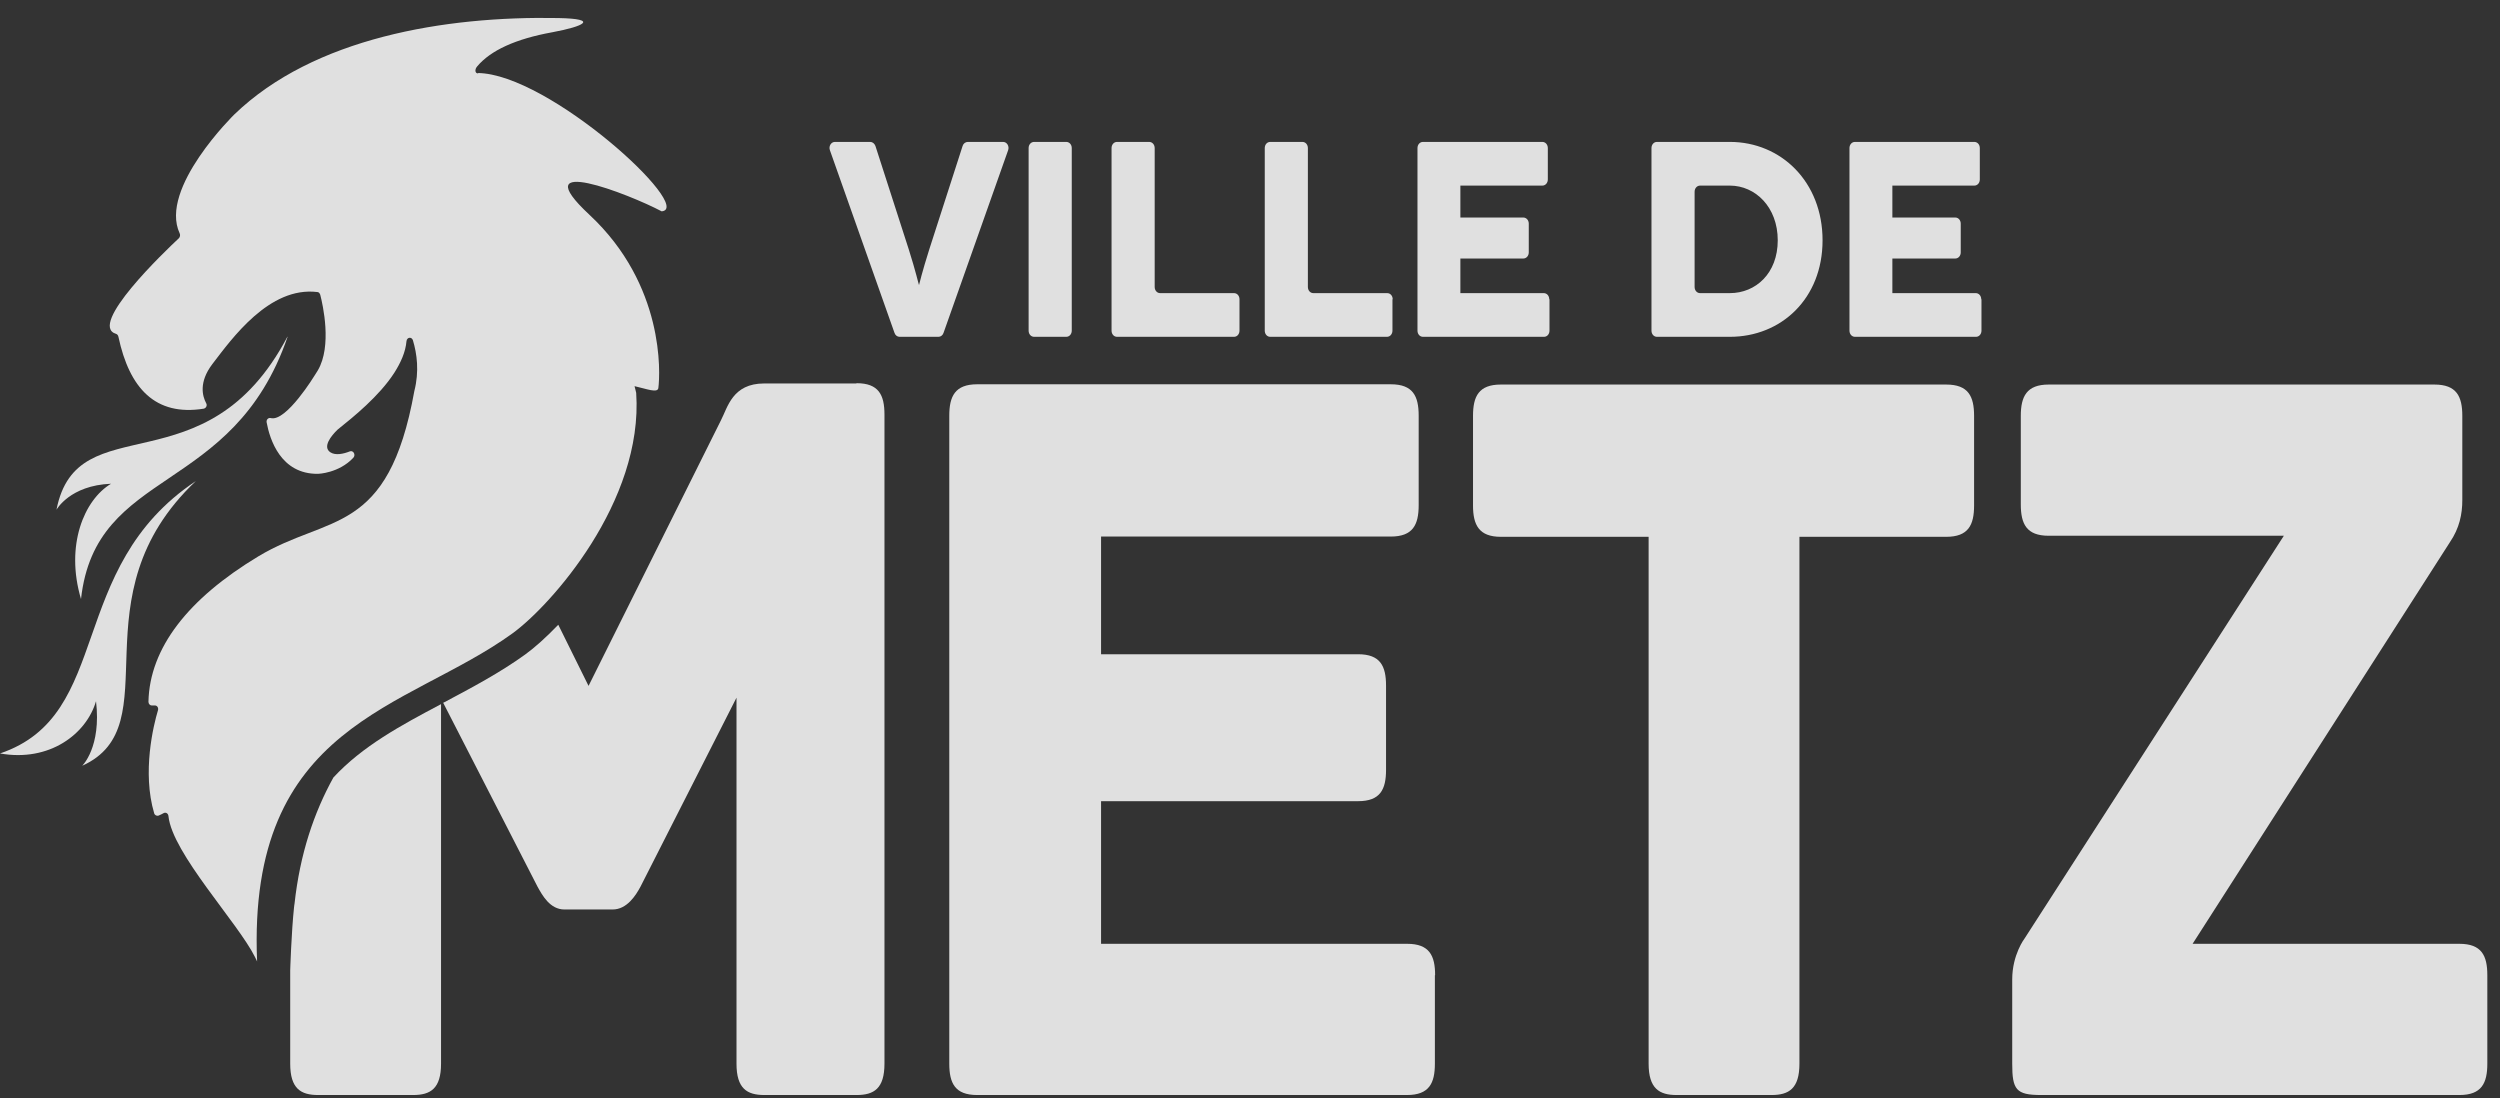 <svg width="132" height="58" viewBox="0 0 132 58" fill="none" xmlns="http://www.w3.org/2000/svg">
<rect x="0" y="0" width="132" height="58" fill="#333333" stroke="none"/>
<path d="M75.762 51.489V56.16C75.762 57.194 75.46 57.817 74.29 57.817H51.594C50.424 57.817 50.122 57.194 50.122 56.16V21.946C50.122 20.927 50.424 20.29 51.594 20.29H73.434C74.604 20.29 74.906 20.912 74.906 21.946V26.674C74.906 27.707 74.604 28.33 73.434 28.33H58.136V34.544H71.711C72.881 34.544 73.183 35.167 73.183 36.201V40.646C73.183 41.679 72.881 42.302 71.711 42.302H58.136V49.833H74.302C75.472 49.833 75.774 50.456 75.774 51.489" fill="white" fill-opacity="0.847"/>
<path d="M104.232 21.96V26.688C104.232 27.721 103.93 28.344 102.76 28.344H95.01V56.16C95.01 57.477 94.457 57.817 93.538 57.817H88.519C87.613 57.817 87.047 57.477 87.047 56.16V28.344H79.246C78.089 28.344 77.775 27.721 77.775 26.688V21.96C77.775 20.927 78.076 20.304 79.246 20.304H102.76C103.93 20.304 104.232 20.927 104.232 21.96Z" fill="white" fill-opacity="0.847"/>
<path d="M131.331 51.489V56.16C131.331 57.194 131.029 57.817 129.859 57.817H107.767C106.446 57.817 106.245 57.534 106.245 56.16V51.716C106.245 50.399 106.899 49.55 106.899 49.55L120.587 28.288H108.17C107 28.288 106.698 27.665 106.698 26.631V21.96C106.698 20.941 107 20.304 108.17 20.304H128.538C129.708 20.304 130.01 20.927 130.01 21.96V26.405C130.01 27.141 129.859 27.891 129.356 28.627L115.769 49.833H129.859C131.029 49.833 131.331 50.456 131.331 51.489Z" fill="white" fill-opacity="0.847"/>
<path d="M45.215 20.247H40.347C38.673 20.247 38.422 21.507 38.069 22.186L31.075 36.215L29.477 32.987C28.823 33.667 28.219 34.205 27.728 34.559C26.395 35.521 24.923 36.3 23.488 37.064C23.463 37.078 23.438 37.093 23.4 37.107L28.382 46.818C28.634 47.271 29.037 48.021 29.804 48.021H32.345C33.1 48.021 33.566 47.285 33.817 46.818L38.887 36.838V56.16C38.887 57.477 39.441 57.817 40.359 57.817H45.228C46.146 57.817 46.7 57.477 46.7 56.16V21.889C46.7 20.856 46.398 20.233 45.228 20.233" fill="white" fill-opacity="0.847"/>
<path d="M17.601 41.056C16.582 42.897 15.839 45.077 15.55 47.724C15.55 47.766 15.525 47.823 15.525 47.908C15.386 49.21 15.323 51.234 15.323 51.234V56.161C15.323 57.477 15.877 57.817 16.796 57.817H21.815C22.734 57.817 23.287 57.477 23.287 56.161V37.178C21.148 38.31 19.136 39.4 17.613 41.042" fill="white" fill-opacity="0.847"/>
<path d="M25.262 3.883C25.061 3.883 25.061 3.656 25.199 3.501C25.904 2.666 27.212 2.057 29.162 1.703C30.835 1.392 31.653 0.995 29.477 0.953C23.476 0.839 16.569 2 12.38 6.035C12.38 6.035 8.379 9.942 9.486 12.32C9.524 12.405 9.511 12.504 9.448 12.575C8.706 13.268 4.617 17.175 6.127 17.628C6.19 17.642 6.24 17.713 6.253 17.784C6.831 20.502 8.203 21.988 10.757 21.578C10.882 21.549 10.958 21.408 10.882 21.281C10.694 20.927 10.48 20.191 11.209 19.228C12.241 17.883 14.216 15.109 16.758 15.42C16.833 15.42 16.883 15.491 16.909 15.562C17.047 16.099 17.538 18.265 16.783 19.553C16.732 19.639 16.682 19.723 16.632 19.794C16.632 19.794 15.11 22.3 14.292 22.073C14.166 22.045 14.053 22.158 14.078 22.3C14.241 23.192 14.82 25.046 16.795 25.018C16.795 25.018 17.89 24.989 18.657 24.168C18.796 24.013 18.657 23.772 18.481 23.829C18.129 23.97 17.714 24.055 17.45 23.885C17.009 23.602 17.487 23.008 17.827 22.682C18.657 22.017 20.016 20.927 20.821 19.681C21.161 19.143 21.413 18.591 21.463 18.011C21.488 17.798 21.74 17.77 21.802 17.968C22.016 18.676 22.142 19.61 21.878 20.643C20.494 28.33 17.349 27.141 13.637 29.378C9.926 31.614 7.901 34.219 7.838 37.05C7.838 37.163 7.913 37.248 8.014 37.248H8.177C8.303 37.248 8.379 37.376 8.341 37.503C8.102 38.296 7.498 40.773 8.14 42.939C8.165 43.038 8.278 43.095 8.366 43.066C8.467 43.024 8.555 42.981 8.656 42.925C8.769 42.882 8.882 42.953 8.895 43.095C9.096 45.048 12.556 48.715 13.461 50.527C13.499 50.611 13.55 50.697 13.575 50.767C13.046 38.169 21.475 37.489 27.061 33.441C29.074 31.982 33.981 26.49 33.591 20.743C33.566 20.615 33.528 20.502 33.503 20.389C34.132 20.53 34.723 20.771 34.761 20.488C34.861 19.723 35.1 15.052 31.125 11.343C27.615 8.073 33.201 10.239 34.937 11.159C36.698 10.989 28.986 3.883 25.212 3.855" fill="white" fill-opacity="0.847"/>
<path d="M10.341 25.4C3.435 30.001 6.014 37.758 0 39.782C2.617 40.249 4.567 38.749 5.07 37.022C5.359 39.457 4.34 40.433 4.34 40.433C9.058 38.296 3.875 31.515 10.341 25.4Z" fill="white" fill-opacity="0.847"/>
<path d="M15.185 17.784C12.291 26.207 5.057 24.622 4.277 31.629C3.435 28.797 4.441 26.391 5.863 25.542C3.686 25.627 2.982 26.915 2.982 26.915C4.076 21.323 10.87 25.952 15.172 17.784H15.185Z" fill="white" fill-opacity="0.847"/>
<path d="M53.229 7.932L49.82 17.572C49.782 17.699 49.669 17.784 49.556 17.784H47.492C47.379 17.784 47.266 17.699 47.228 17.572L43.819 7.932C43.743 7.719 43.882 7.493 44.083 7.493H45.945C46.071 7.493 46.172 7.578 46.222 7.705L47.983 13.169C48.348 14.316 48.512 15.052 48.524 15.052C48.524 15.052 48.7 14.316 49.065 13.169L50.826 7.705C50.864 7.578 50.977 7.493 51.103 7.493H52.965C53.166 7.493 53.305 7.719 53.229 7.932Z" fill="white" fill-opacity="0.847"/>
<path d="M54.311 17.458V7.818C54.311 7.634 54.437 7.493 54.601 7.493H56.299C56.463 7.493 56.589 7.634 56.589 7.818V17.458C56.589 17.642 56.463 17.784 56.299 17.784H54.601C54.437 17.784 54.311 17.642 54.311 17.458Z" fill="white" fill-opacity="0.847"/>
<path d="M65.445 15.802V17.458C65.445 17.642 65.32 17.784 65.156 17.784H58.979C58.815 17.784 58.69 17.642 58.69 17.458V7.818C58.69 7.634 58.815 7.493 58.979 7.493H60.677C60.841 7.493 60.967 7.634 60.967 7.818V15.151C60.967 15.335 61.092 15.477 61.256 15.477H65.156C65.32 15.477 65.445 15.618 65.445 15.802Z" fill="white" fill-opacity="0.847"/>
<path d="M73.522 15.802V17.458C73.522 17.642 73.396 17.784 73.233 17.784H67.068C66.905 17.784 66.779 17.642 66.779 17.458V7.818C66.779 7.634 66.905 7.493 67.068 7.493H68.767C68.93 7.493 69.056 7.634 69.056 7.818V15.151C69.056 15.335 69.182 15.477 69.345 15.477H73.245C73.409 15.477 73.535 15.618 73.535 15.802" fill="white" fill-opacity="0.847"/>
<path d="M81.813 15.802V17.458C81.813 17.642 81.687 17.784 81.524 17.784H75.133C74.969 17.784 74.843 17.642 74.843 17.458V7.818C74.843 7.634 74.969 7.493 75.133 7.493H81.436C81.599 7.493 81.725 7.634 81.725 7.818V9.475C81.725 9.659 81.599 9.8 81.436 9.8H77.108V11.485H80.429C80.593 11.485 80.719 11.626 80.719 11.81V13.325C80.719 13.509 80.593 13.65 80.429 13.65H77.108V15.477H81.511C81.675 15.477 81.8 15.618 81.8 15.802" fill="white" fill-opacity="0.847"/>
<path d="M104.622 15.802V17.458C104.622 17.642 104.496 17.784 104.333 17.784H97.942C97.778 17.784 97.652 17.642 97.652 17.458V7.818C97.652 7.634 97.778 7.493 97.942 7.493H104.245C104.408 7.493 104.534 7.634 104.534 7.818V9.475C104.534 9.659 104.408 9.8 104.245 9.8H99.917V11.485H103.238C103.402 11.485 103.527 11.626 103.527 11.81V13.325C103.527 13.509 103.402 13.65 103.238 13.65H99.917V15.477H104.32C104.484 15.477 104.609 15.618 104.609 15.802" fill="white" fill-opacity="0.847"/>
<path d="M91.337 15.477C92.695 15.477 93.865 14.443 93.865 12.688C93.865 10.933 92.683 9.8 91.337 9.8H89.764C89.601 9.8 89.475 9.942 89.475 10.126V15.151C89.475 15.335 89.601 15.477 89.764 15.477H91.337ZM91.337 7.493C94.042 7.493 96.231 9.602 96.231 12.688C96.231 15.774 94.042 17.784 91.337 17.784H87.487C87.323 17.784 87.198 17.642 87.198 17.458V7.818C87.198 7.634 87.323 7.493 87.487 7.493H91.337Z" fill="white" fill-opacity="0.847"/>
</svg>
